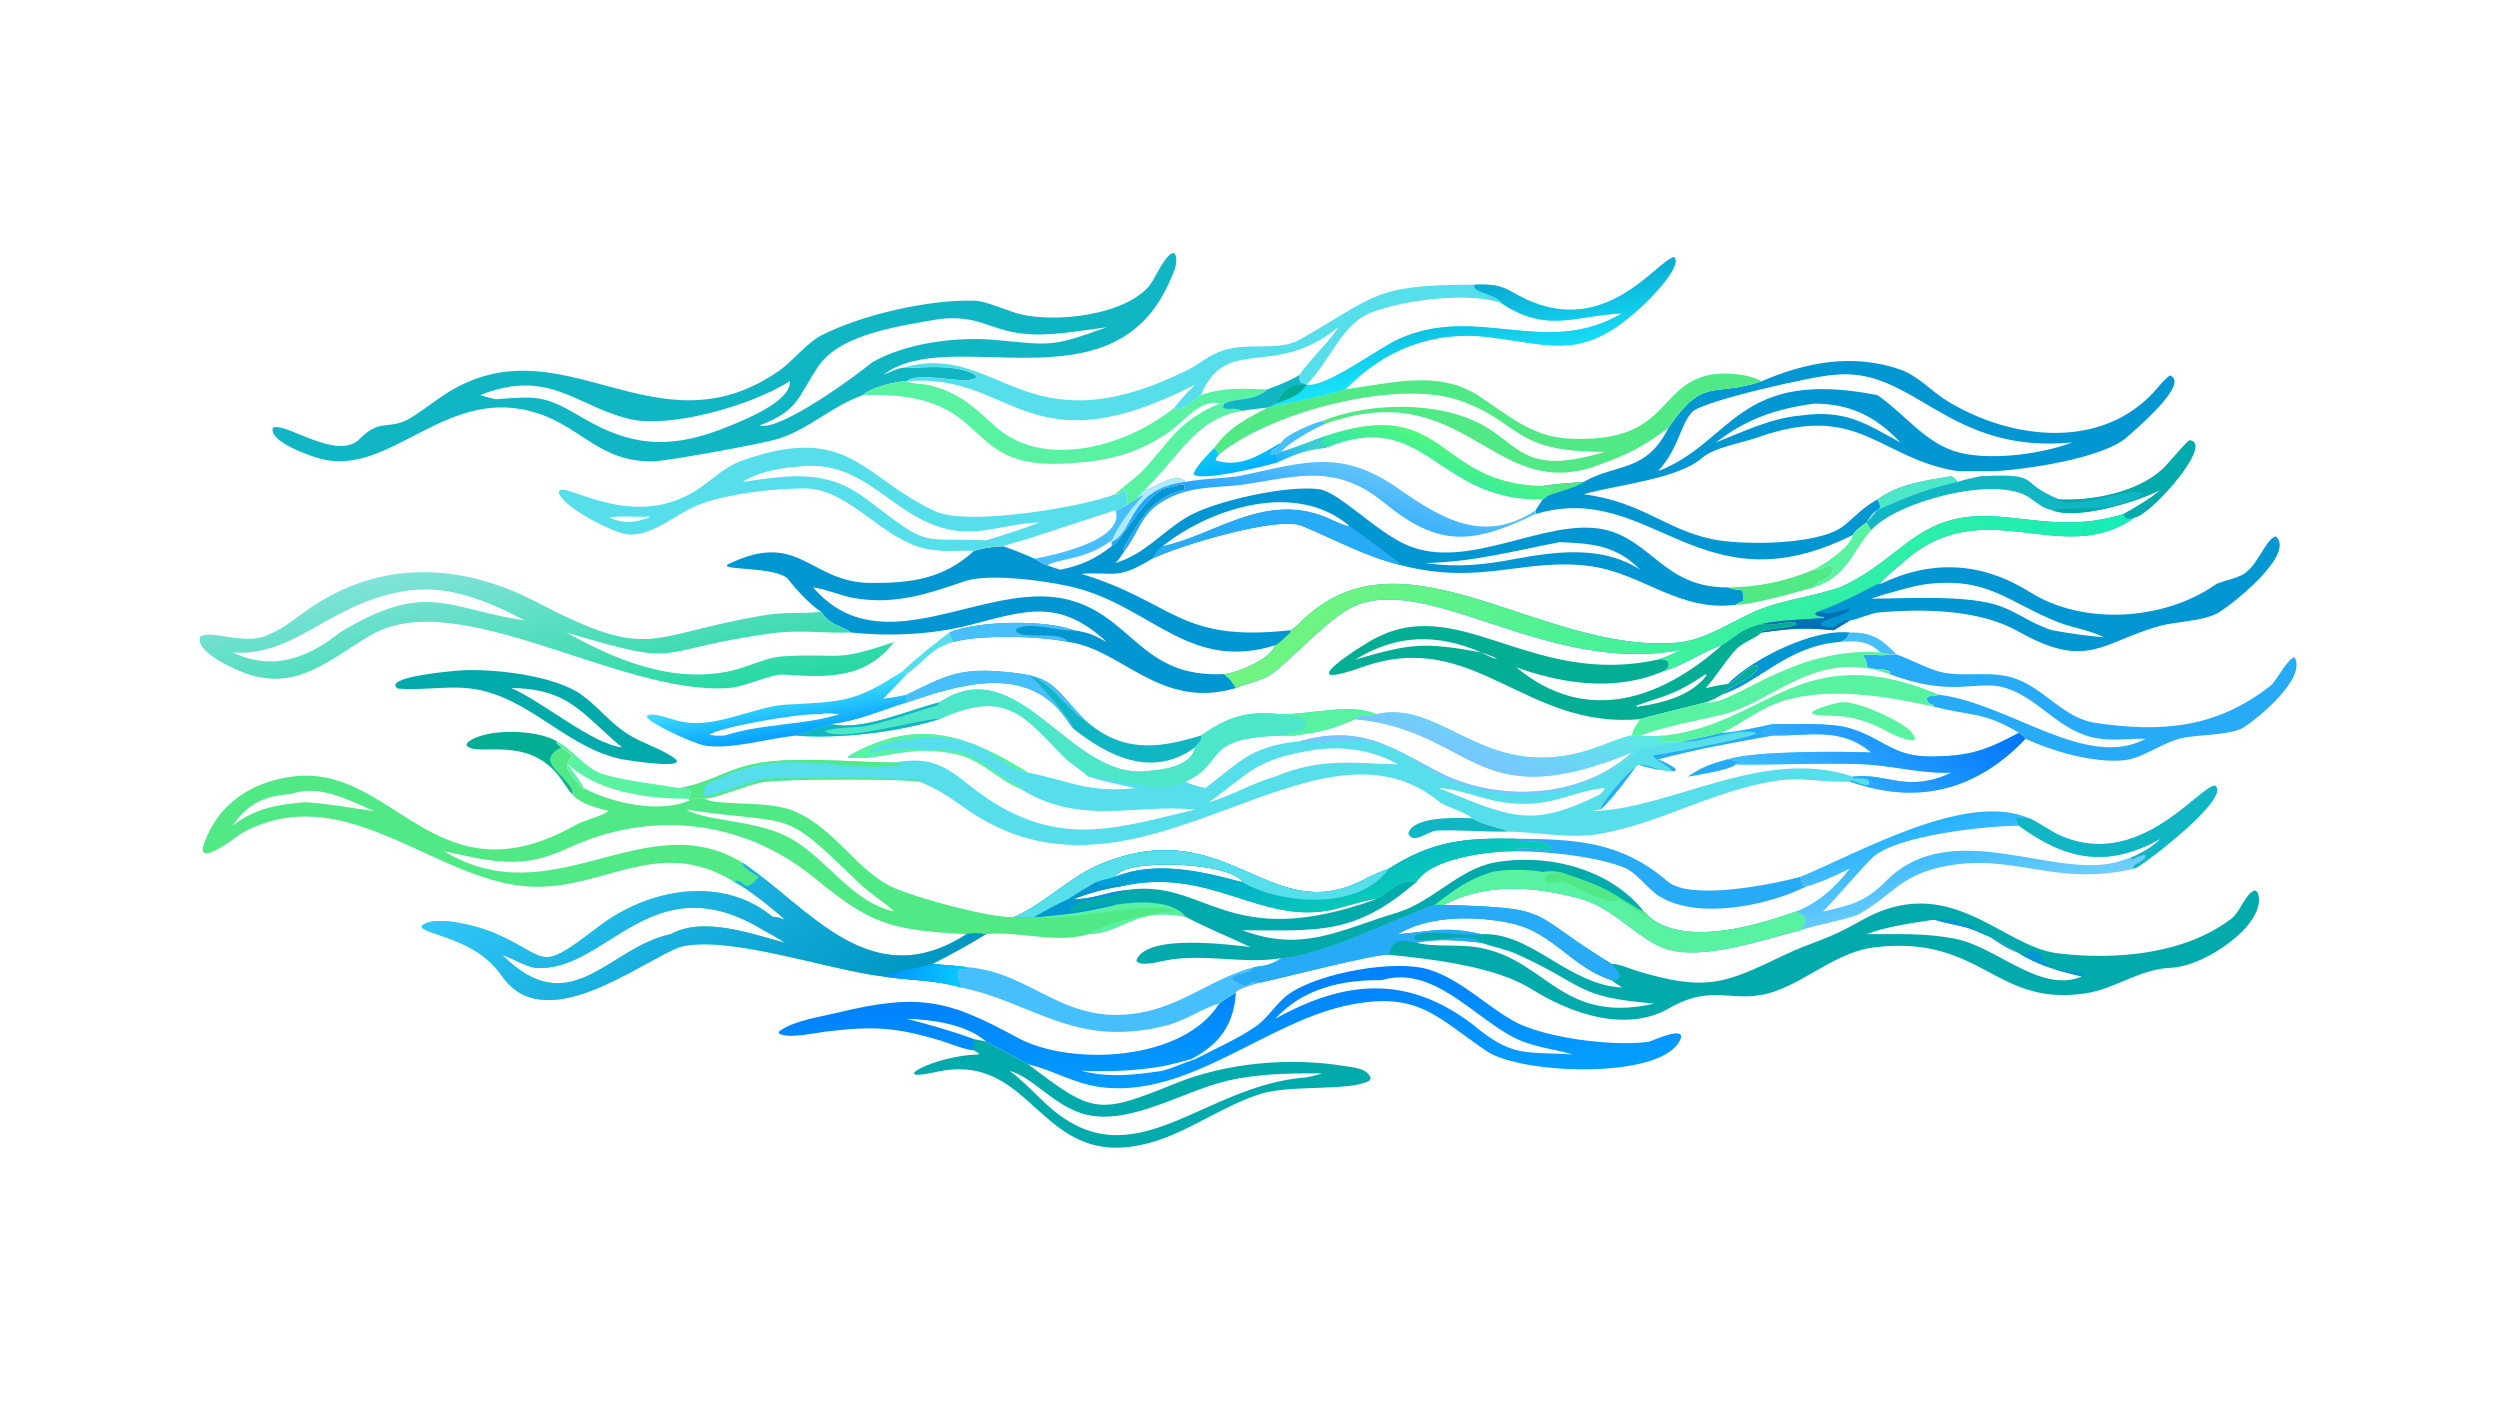 <?xml version="1.0" encoding="UTF-8"?> <svg xmlns="http://www.w3.org/2000/svg" xmlns:xlink="http://www.w3.org/1999/xlink" width="3839" height="2160" viewBox="0 0 3839 2160"><path fill="#56DEEA" transform="matrix(4.219 0 0 4.219 6.10352e-05 0)" d="M341.869 255.677C370.635 236.214 389.028 283.253 416.858 280.707C422.405 280.199 433.385 279.418 434.956 272.027C435.735 270.622 437.899 269.447 437.067 267.719C447.186 260.852 453.64 258.622 466.306 259.963C477.607 260.066 491.79 255.809 500.832 259.963C526 254.063 541.373 287.169 582.492 271.544C584.512 270.777 592.446 267.686 593.943 267.719C594.897 267.731 596.022 267.781 596.958 267.719C600.395 268.14 602.259 267.952 605.703 267.719C598.839 270.754 609.798 269.747 611.998 269.79C616.858 269.178 621.907 267.848 626.691 266.711C629.746 266.923 641.903 264.339 645.123 263.542C653.125 263.669 665.938 262.929 673.108 265.025C685.474 268.64 688.735 275.541 703.336 275.343C717.147 275.156 722.813 273.108 734.851 266.711C735.972 267.52 736.416 267.772 737.225 268.919C719.321 287.739 697.829 293.165 673.243 284.445L672.775 284.47C662.944 284.94 656.211 282.564 645.408 284.356C623.187 288.043 604.367 299.523 582.508 303.483C571.165 305.432 559.987 302.853 548.862 302.669C546.094 301.144 540.818 300.721 535.679 297.842C535.05 296.267 525.697 293.342 523.906 291.871C480.123 255.91 419.872 330.959 360.562 299.802C350.033 294.498 347.02 289.611 334.63 284.445C326.692 283.371 285.427 283.482 277.98 284.607C271.95 285.518 261.143 290.519 256.1 290.707C254.577 290.369 251.476 290.633 249.79 290.707L249.79 290.707L250.981 290.053C252.521 286.962 249.935 286.963 247.428 286.845C258.396 284.775 262.941 280.865 273.126 278.36C286.835 274.988 309.969 277.441 325.477 277.556C342.927 274.336 347.223 282.488 359.403 290.647C386.488 308.793 407.516 301.079 434.956 294.685C413.318 292.364 393.121 300.935 371.01 286.845C365.221 285.038 357.447 276.898 349.373 274.817C331.593 270.235 321.073 277.129 308.689 275.731L308.586 275.313C333.75 260.948 351.682 267.264 374.22 281.23C389.23 284.119 395.693 288.731 413.328 286.845C408.861 285.908 400.492 284.142 396.241 282.651C393.783 280.494 389.376 277.631 387.43 275.665C372.358 260.441 366.508 250.658 341.869 261.747C326.24 266.57 305.752 268.942 289.531 267.719C293.798 266.297 298.069 264.803 302.472 263.542C313.75 266.193 330.516 258.474 341.869 255.677ZM603.502 276.36C618.695 283.1 603.127 280.553 595.968 278.222C592.884 282.656 586.519 291.13 582.552 294.685C581.891 294.591 580.369 295.053 579.622 295.233C608.246 294.54 641.846 271.664 674.358 282.651C687.244 281.217 693.929 288.823 710.257 281.23C698.299 281.616 688.692 278.525 677.358 278.128C661.553 277.575 646.846 278.504 631.725 278.222C629.527 280.311 617.919 281.969 614.403 282.651C619.513 279.128 622.974 278.026 628.804 276.36C639.229 273.232 669.402 273.481 681.026 273.862C669.889 264.433 658.532 267.922 645.123 267.719C629.51 270.571 619.327 272.192 603.502 276.36ZM523.685 286.845C550.283 297.642 557.429 301.591 582.552 289.035L584.014 287.26L583.794 286.791C570.143 288.485 564.238 294.522 546.845 291.978C539.177 290.856 531.367 287.116 523.685 286.845ZM478.841 272.875C456.838 276.303 455.692 280.768 440.067 291.979C448.418 289.594 455.857 284.984 464.14 282.651C481.034 275.718 491.565 277.768 508.816 278.222C500.146 273.109 488.789 271.429 478.841 272.875ZM431.523 284.445C432.749 285.447 437.091 286.46 438.732 286.845C451.609 277.031 455.348 271.623 472.984 269.79C495.218 263.627 506.174 271.842 523.362 280.879C544.913 292.211 575.618 290.804 593.943 273.862C536.263 297.699 536.93 266.079 493.355 261.747C483.009 265.862 482.072 266.098 471.014 267.719C435.709 267.586 447.487 277.311 431.523 284.445Z"></path><path fill="#28ABF7" transform="matrix(4.219 0 0 4.219 6.10352e-05 0)" d="M614.403 282.651C619.513 279.128 622.974 278.026 628.804 276.36C630.171 276.68 631.451 276.953 632.83 277.218L632.803 277.737L631.366 277.967L631.381 278.149L631.725 278.222C629.527 280.311 617.919 281.969 614.403 282.651Z"></path><path fill="#4DE6C8" transform="matrix(4.219 0 0 4.219 6.10352e-05 0)" d="M341.869 255.677C370.635 236.214 389.028 283.253 416.858 280.707C422.405 280.199 433.385 279.418 434.956 272.027C435.735 270.622 437.899 269.447 437.067 267.719C447.186 260.852 453.64 258.622 466.306 259.963C477.607 260.066 491.79 255.809 500.832 259.963C498.363 261.858 496.332 259.355 493.355 261.747C483.009 265.862 482.072 266.098 471.014 267.719C435.709 267.586 447.487 277.311 431.523 284.445C420.185 289.901 401.673 281.364 396.241 282.651C393.783 280.494 389.376 277.631 387.43 275.665C372.358 260.441 366.508 250.658 341.869 261.747C326.24 266.57 305.752 268.942 289.531 267.719C293.798 266.297 298.069 264.803 302.472 263.542C313.75 266.193 330.516 258.474 341.869 255.677Z"></path><path fill="#58F2A2" transform="matrix(4.219 0 0 4.219 6.10352e-05 0)" d="M466.306 259.963C477.607 260.066 491.79 255.809 500.832 259.963C498.363 261.858 496.332 259.355 493.355 261.747C483.009 265.862 482.072 266.098 471.014 267.719L468.424 267.059C469.602 266.182 472.834 266.99 474.646 265.36C476.771 259.185 469.621 261.5 466.306 259.963Z"></path><path fill="#11B6C4" transform="matrix(4.219 0 0 4.219 6.10352e-05 0)" d="M302.472 263.542C313.75 266.193 330.516 258.474 341.869 255.677L341.336 256.689C332.859 259.056 324.802 262.148 316.258 264.074C312.446 264.933 303.173 264.647 300.294 266.113C305.722 270.614 338.107 260.815 341.869 261.747C326.24 266.57 305.752 268.942 289.531 267.719C293.798 266.297 298.069 264.803 302.472 263.542Z"></path><defs><linearGradient id="gradient_0" gradientUnits="userSpaceOnUse" x1="705.17" y1="244.6" x2="662.1" y2="300.226"><stop offset="0" stop-color="#0075FA"></stop><stop offset="1" stop-color="#41BDFF"></stop></linearGradient></defs><path fill="url(#gradient_0)" transform="matrix(4.219 0 0 4.219 6.10352e-05 0)" d="M645.123 263.542C653.125 263.669 665.938 262.929 673.108 265.025C685.474 268.64 688.735 275.541 703.336 275.343C717.147 275.156 722.813 273.108 734.851 266.711C735.972 267.52 736.416 267.772 737.225 268.919C719.321 287.739 697.829 293.165 673.243 284.445C674.014 283.081 677.794 286.35 680.13 285.675L680.442 284.757L680 283.87C678.613 283.14 676.278 283.289 674.607 283.261L674.358 282.651C687.244 281.217 693.929 288.823 710.257 281.23C698.299 281.616 688.692 278.525 677.358 278.128C661.553 277.575 646.846 278.504 631.725 278.222L631.381 278.149L631.366 277.967L632.803 277.737L632.83 277.218C631.451 276.953 630.171 276.68 628.804 276.36C639.229 273.232 669.402 273.481 681.026 273.862C669.889 264.433 658.532 267.922 645.123 267.719C643.947 267.299 642.846 267.25 641.452 266.797L641.404 266.289C642.55 265.114 642.807 264.984 644.347 264.548L644.73 264.443L645.123 263.542Z"></path><defs><linearGradient id="gradient_1" gradientUnits="userSpaceOnUse" x1="555.174" y1="251.055" x2="544.163" y2="279.925"><stop offset="0" stop-color="#5BE9E5"></stop><stop offset="1" stop-color="#78C6FF"></stop></linearGradient></defs><path fill="url(#gradient_1)" transform="matrix(4.219 0 0 4.219 6.10352e-05 0)" d="M500.832 259.963C526 254.063 541.373 287.169 582.492 271.544C584.512 270.777 592.446 267.686 593.943 267.719C594.897 267.731 596.022 267.781 596.958 267.719C600.395 268.14 602.259 267.952 605.703 267.719C598.839 270.754 609.798 269.747 611.998 269.79L611.998 269.79C609.665 271.131 597.726 272.02 596.22 273.448C577.611 291.078 546.934 293.385 524.385 282.322C517.093 278.778 510.92 273.604 503.183 270.996C493.53 267.742 482.142 270.921 472.984 269.79C495.218 263.627 506.174 271.842 523.362 280.879C544.913 292.211 575.618 290.804 593.943 273.862C536.263 297.699 536.93 266.079 493.355 261.747C496.332 259.355 498.363 261.858 500.832 259.963Z"></path><path fill="#50E985" transform="matrix(4.219 0 0 4.219 6.10352e-05 0)" d="M247.428 286.845C258.396 284.775 262.941 280.865 273.126 278.36C286.835 274.988 309.969 277.441 325.477 277.556C326.894 277.623 328.226 277.705 329.648 277.665C312.398 282.774 286.923 271.069 262.341 283.09C259.337 284.559 255.009 285.074 256.333 289.393C259.396 290.399 274.26 283.838 278.505 283.439C283.525 282.968 333.644 283.006 334.74 284.002L334.63 284.445C326.692 283.371 285.427 283.482 277.98 284.607C271.95 285.518 261.143 290.519 256.1 290.707C254.577 290.369 251.476 290.633 249.79 290.707L249.79 290.707L250.981 290.053C252.521 286.962 249.935 286.963 247.428 286.845Z"></path><path fill="#58F2A2" transform="matrix(4.219 0 0 4.219 6.10352e-05 0)" d="M371.01 286.845C365.221 285.038 357.447 276.898 349.373 274.817C331.593 270.235 321.073 277.129 308.689 275.731L308.586 275.313C333.75 260.948 351.682 267.264 374.22 281.23C369.78 281.549 360.23 273.571 356.127 271.465C347.42 266.904 323.275 267.72 316.099 273.939L316.81 274.302C320.572 271.598 344.19 272.495 348.361 273.502C358.086 275.718 364.866 284.254 371.24 285.869L371.42 286.398L371.01 286.845Z"></path><path fill="#28ABF7" transform="matrix(4.219 0 0 4.219 6.10352e-05 0)" d="M626.691 266.711C629.746 266.923 641.903 264.339 645.123 263.542L644.73 264.443L644.347 264.548C642.807 264.984 642.55 265.114 641.404 266.289L641.452 266.797C642.846 267.25 643.947 267.299 645.123 267.719C629.51 270.571 619.327 272.192 603.502 276.36C618.695 283.1 603.127 280.553 595.968 278.222C592.884 282.656 586.519 291.13 582.552 294.685C582.75 292.238 594.223 278.695 596.707 278.356C599.733 277.943 605.547 281.418 608.568 280.569C607.649 278.989 603.585 277.196 601.568 275.197L602.243 274.816C603.266 275.008 637.292 268.612 639.152 266.999L638.869 266.544C630.687 265.037 619.561 270.476 612.39 269.828L611.998 269.79L611.998 269.79C616.858 269.178 621.907 267.848 626.691 266.711Z"></path><path fill="#50E985" transform="matrix(4.219 0 0 4.219 6.10352e-05 0)" d="M204.411 272.027C205.811 273.08 207.219 274.08 208.477 275.299L208.09 275.634C203.612 279.551 209.748 283.706 212.253 287.394L212.471 286.845C222.677 292.285 240.436 296.285 251.168 291.199L249.79 290.707C251.476 290.633 254.577 290.369 256.1 290.707C262.882 293.718 280.07 290.872 290.169 295.695C304.309 302.448 311.078 315.515 323.501 322.259C330.793 326.219 362.248 334.716 369.316 333.693C371.974 334.308 373.864 334.066 376.565 333.693L378.33 333.693C389.787 332.664 394.907 331.956 406.014 329.351C413.332 328.133 426.439 327.286 431.523 333.693C412.784 330.028 409.605 339.321 396.241 340.006C383.931 343.614 371.313 338.756 358.854 340.006C352.506 343.972 346.01 347.46 339.344 350.866C343.494 351.248 347.68 351.419 351.807 352.001L351.387 352.683L349.157 352.765C348.022 354.336 348.893 357.398 349.901 358.87L349.765 359.415C340.13 356.54 331.243 356.958 321.481 355.411C301.49 353.071 264.943 340.096 247.428 344.667C232.404 350.505 198.227 377.884 182.569 355.083C172.927 341.045 154.183 340.408 153.383 337.152C157.925 332.397 175.659 337.551 180.466 339.818C200.773 348.783 195.345 354.425 218.111 337.09C236.03 323.447 262.744 318.427 281.221 333.693C282.798 333.658 284.129 334.22 285.628 334.721C281.837 331.145 271.905 323.201 267.394 321.1C238.012 302.727 217.913 326.502 188.309 322.247C155.291 317.502 123.969 283.947 88.401 302.993C87.212 303.629 70.967 316.65 74.245 307.152C79.238 292.687 91.44 284.662 106.213 282.661C143.422 277.623 158.171 329.21 209.403 300.329C212.613 298.519 217.602 297.574 221.429 295.341L221.612 295.233C217.258 294.017 211.267 292.644 208.192 289.035L208.53 288.141C205.499 281.063 194.454 277.142 204.411 272.027ZM351.807 340.006C322.752 338.548 316.499 335.857 296.058 319.24C270.309 298.31 236.698 294.719 206.847 308.661C189.729 316.656 179.397 313.638 161.574 309.817C201.54 333.907 234.687 292.289 270.255 314.004C294.592 330.211 316.788 362.609 351.807 340.006ZM244.174 340.006C255.957 333.421 273.567 339.915 285.628 343.129C283.175 341.386 280.541 340.031 277.901 338.589C237.077 313.53 220.748 354.248 194.794 352.265C192.352 352.078 185.564 348.531 182.761 347.493C207.764 372.731 221.593 344.574 244.174 340.006ZM325.477 331.781C321.537 328.035 316.75 325.339 312.863 321.583C283.727 293.426 290.887 300.73 249.79 294.685C257.437 298.974 273.719 298.369 285.888 304.198C300.253 311.079 309.196 328.16 325.477 331.781ZM84.594 300.551C92.882 294.175 100.817 292.866 111.046 291.979C119.623 292.473 127.834 294.143 136.311 295.233C127.029 291.287 116.138 285.234 105.85 289.035C96.224 289.537 89.895 292.754 84.594 300.551Z"></path><defs><linearGradient id="gradient_2" gradientUnits="userSpaceOnUse" x1="284.177" y1="385.605" x2="226.458" y2="291.601"><stop offset="0" stop-color="#0096C2"></stop><stop offset="1" stop-color="#30C7F9"></stop></linearGradient></defs><path fill="url(#gradient_2)" transform="matrix(4.219 0 0 4.219 6.10352e-05 0)" d="M270.255 314.004C294.592 330.211 316.788 362.609 351.807 340.006C354.217 339.418 356.427 339.566 358.854 340.006C352.506 343.972 346.01 347.46 339.344 350.866C343.494 351.248 347.68 351.419 351.807 352.001L351.387 352.683L349.157 352.765C348.022 354.336 348.893 357.398 349.901 358.87L349.765 359.415C340.13 356.54 331.243 356.958 321.481 355.411C301.49 353.071 264.943 340.096 247.428 344.667C232.404 350.505 198.227 377.884 182.569 355.083C172.927 341.045 154.183 340.408 153.383 337.152C157.925 332.397 175.659 337.551 180.466 339.818C200.773 348.783 195.345 354.425 218.111 337.09C236.03 323.447 262.744 318.427 281.221 333.693C282.798 333.658 284.129 334.22 285.628 334.721C281.837 331.145 271.905 323.201 267.394 321.1L267.971 320.524C271.658 320.792 270.675 325.49 276.215 319.11C274.339 317.98 270.558 316.171 270.255 314.004ZM244.174 340.006C255.957 333.421 273.567 339.915 285.628 343.129C283.175 341.386 280.541 340.031 277.901 338.589C237.077 313.53 220.748 354.248 194.794 352.265C192.352 352.078 185.564 348.531 182.761 347.493C207.764 372.731 221.593 344.574 244.174 340.006Z"></path><defs><linearGradient id="gradient_3" gradientUnits="userSpaceOnUse" x1="327.016" y1="350.111" x2="346.341" y2="357.588"><stop offset="0" stop-color="#09F"></stop><stop offset="1" stop-color="#08C4FF"></stop></linearGradient></defs><path fill="url(#gradient_3)" transform="matrix(4.219 0 0 4.219 6.10352e-05 0)" d="M321.481 355.411C322.613 354.45 336.659 351.666 339.344 350.866C343.494 351.248 347.68 351.419 351.807 352.001L351.387 352.683L349.157 352.765C348.022 354.336 348.893 357.398 349.901 358.87L349.765 359.415C340.13 356.54 331.243 356.958 321.481 355.411Z"></path><path fill="#58F2A2" transform="matrix(4.219 0 0 4.219 6.10352e-05 0)" d="M406.014 329.351C413.332 328.133 426.439 327.286 431.523 333.693C412.784 330.028 409.605 339.321 396.241 340.006C400.475 336.263 420.03 331.885 427.72 331.576C419.72 327.061 388.061 336.043 378.33 333.693C389.787 332.664 394.907 331.956 406.014 329.351Z"></path><path fill="#0297D2" transform="matrix(4.219 0 0 4.219 6.10352e-05 0)" d="M404.591 198.828C407.622 198.291 418.234 176.959 426.193 177.329C427.49 177.389 432.173 174.392 431.018 178.308C418.843 181.116 414.531 189.763 408.884 199.758L409.311 200.494C408.123 202.312 407.466 203.343 406.014 204.937C416.807 201.487 422.24 194.27 431.544 188.483C441.631 182.277 469.008 176.404 480.258 178.087C487.394 179.155 501.311 193.859 512.009 198.348C534.199 208.18 562.747 188.187 583.859 192.725C600.97 196.404 605.8 213.922 628.804 213.8C630.793 214.392 631.414 214.6 633.477 214.701L634.305 215.309C634.55 221.586 635.923 217.08 631.725 220.128C611.391 222.752 597.988 208.97 579.66 206.195C555.776 202.579 539.298 213.337 510.196 205.779C496.592 202.484 486.503 196.578 473.764 191.353C464.816 187.683 428.135 198.94 419.353 203.358C406.42 211.181 406.378 208.053 393.579 208.858C427.77 219.303 428.984 233.888 469.673 229.383C471.099 228.734 473.435 226.351 474.671 225.19C511.453 190.622 561.418 238.08 610.428 233.9C622.501 232.871 632.873 223.999 644.193 220.502C653.017 217.776 660.657 216.785 669.662 213.8C686.477 206.413 694.007 194.433 708.397 189.824C728.575 183.361 746.271 195.378 772.9 187.094C773.866 189.491 774.761 188.784 776.992 188.334C750.011 207.409 721.842 177.827 692.106 205.158C690.522 206.614 684.645 211.056 684.326 212.586L683.326 212.586C676.477 216.191 668.836 220.083 661.556 222.649L660.666 223.486C661.549 224.361 662.652 224.279 664.103 224.544L663.802 225.029C657.488 225.353 647.272 225.756 641.25 227.132C633.863 228.749 631.801 231.838 626.691 234.886C623.013 235.488 611.262 242.943 605.703 244.194L607.052 242.949C607.93 240.124 605.851 240.098 603.502 240.051C607.006 238.981 608.712 238.101 611.998 236.463C564.465 245.858 521.904 209.581 493.941 220.166C484.533 223.727 471.303 239.017 462.95 245.249C459.53 247.8 451.963 249.148 449.827 250.432C422.321 258.629 408.288 236.191 388.823 233.66C378.502 231.47 356.778 230.911 346.949 233.66L345.552 230.209C355.237 226.034 380.027 225.35 390.734 229.383C396.441 230.275 397.669 230.92 402.801 233.66C385.599 217.768 373.516 222.135 353.402 227.385C339.679 230.968 323.912 231.728 309.802 230.209C305.313 227.169 302.77 228.078 298.838 222.649C295.082 220.309 289.686 214.503 286.959 210.942C283.108 205.913 259.978 207.806 265.373 205.203C291.021 192.827 294.742 212.024 316.855 212.177C331.541 212.278 343.478 210.709 354.501 200.494C358.684 199.27 360.964 199.081 365.197 198.828C369.4 200.3 372.493 201.547 376.565 203.358C378.012 204.227 379.665 205.336 381.26 205.779C382.518 206.344 384.541 206.928 385.908 207.365C393.653 205.768 398.393 203.562 404.591 198.828ZM445.439 245.358C450.526 244.935 462.447 239.797 464.14 234.886C433.544 244.32 419.904 222.063 393.024 214.361C383.466 211.622 360.298 208.428 351.283 211.505C337.441 216.229 325.463 220.299 310.547 217.619C306.079 216.817 300.364 214.338 295.991 213.8C320.999 242.999 358.451 210.962 388.323 218.149C412.16 223.884 415.06 246.81 445.439 245.358ZM423.13 198.828C441.873 194.957 459.721 179.329 482.184 188.099C484.659 189.065 488.864 191.461 491.282 191.553C472.014 174.86 440.796 184.723 423.13 198.828ZM518.946 204.937C530.527 206.659 540.49 205.547 551.89 203.358C566.96 200.604 583.52 198.576 596.958 207.365C588.22 198.406 579.341 197.794 567.65 197.338C550.424 200.633 536.706 204.47 518.946 204.937Z"></path><defs><linearGradient id="gradient_4" gradientUnits="userSpaceOnUse" x1="519.27" y1="148.765" x2="700.627" y2="287.255"><stop offset="0" stop-color="#73F480"></stop><stop offset="1" stop-color="#15EDB6"></stop></linearGradient></defs><path fill="url(#gradient_4)" transform="matrix(4.219 0 0 4.219 6.10352e-05 0)" d="M669.662 213.8C686.477 206.413 694.007 194.433 708.397 189.824C728.575 183.361 746.271 195.378 772.9 187.094C773.866 189.491 774.761 188.784 776.992 188.334C750.011 207.409 721.842 177.827 692.106 205.158C690.522 206.614 684.645 211.056 684.326 212.586L683.326 212.586C676.477 216.191 668.836 220.083 661.556 222.649L660.666 223.486C661.549 224.361 662.652 224.279 664.103 224.544L663.802 225.029C657.488 225.353 647.272 225.756 641.25 227.132C633.863 228.749 631.801 231.838 626.691 234.886C623.013 235.488 611.262 242.943 605.703 244.194L607.052 242.949C607.93 240.124 605.851 240.098 603.502 240.051C607.006 238.981 608.712 238.101 611.998 236.463C564.465 245.858 521.904 209.581 493.941 220.166C484.533 223.727 471.303 239.017 462.95 245.249C459.53 247.8 451.963 249.148 449.827 250.432C447.815 247.568 448.326 247.784 445.439 245.358C450.526 244.935 462.447 239.797 464.14 234.886C465.676 234.033 468.526 231.363 469.715 230.101L469.673 229.383C471.099 228.734 473.435 226.351 474.671 225.19C511.453 190.622 561.418 238.08 610.428 233.9C622.501 232.871 632.873 223.999 644.193 220.502C653.017 217.776 660.657 216.785 669.662 213.8Z"></path><path fill="#28ABF7" transform="matrix(4.219 0 0 4.219 6.10352e-05 0)" d="M423.13 198.828C441.873 194.957 459.721 179.329 482.184 188.099C484.659 189.065 488.864 191.461 491.282 191.553C493.828 193.37 508.806 204.154 510.196 205.779C496.592 202.484 486.503 196.578 473.764 191.353C464.816 187.683 428.135 198.94 419.353 203.358C420.114 201.841 421.572 199.546 423.13 198.828Z"></path><path fill="#48BFFD" transform="matrix(4.219 0 0 4.219 6.10352e-05 0)" d="M345.552 230.209C355.237 226.034 380.027 225.35 390.734 229.383C386.878 230.066 373.81 225.776 369.703 229.173C370.513 233.443 385.655 228.991 388.823 233.66C378.502 231.47 356.778 230.911 346.949 233.66L345.552 230.209Z"></path><path fill="#11B6C4" transform="matrix(4.219 0 0 4.219 6.10352e-05 0)" d="M314.093 143.809C302.547 147.892 295.146 155.762 283.698 159.586C278.202 161.422 242.708 167.823 237.901 167.92C218.607 168.309 212.087 155.889 195.924 150.506C163.16 139.596 143.028 172.781 117.776 167.257C113.605 166.344 97.525 160.762 99.33 155.641C104.128 153.556 122.813 168.107 131.028 159.676C137.912 152.611 141.086 156.147 147.688 153.051L147.982 152.91C151.193 151.409 158.391 145.795 162.188 143.363C204.784 116.077 238.61 166.66 283.958 134.664C288.214 131.661 294.028 124.601 298.799 122.143C313.498 114.572 338.366 108.847 354.985 109.459C359.26 109.616 367.439 113.528 371.974 114.516C385.049 117.363 409.358 114.738 418.42 103.91C420.267 101.703 424.592 91.285 427.484 92.158C429.406 95.346 426.709 100.215 425.376 103.174C404.477 149.567 345.588 117.8 321.481 136.445C323.651 135.514 326.39 134.179 328.662 133.825C330.007 134.505 347.382 131.64 355.052 136.505L355.379 137.32C352.763 140.58 334.289 134.813 330.052 138.761L330.052 138.761C326.218 138.676 316.849 141.06 314.093 143.809ZM317.318 131.962C329.587 124.834 347.913 122.486 361.937 123.713C382.716 125.53 381.993 126.604 402.801 119.124C392.785 120.367 381.588 122.655 371.536 121.351C359.806 119.83 355.864 114.544 341.869 116.127C328.957 118.418 306.113 121.275 298.009 133.112C290.259 144.435 291.096 149.249 276.465 154.854C283.887 157.117 312.137 136.352 317.318 131.962ZM180.466 145.323C196.512 144.08 198.334 144.003 212.598 152.375C231.34 163.375 245.99 163.182 266.073 154.825C270.961 152.791 287.998 146.009 287.522 138.824L287.434 138.761C273.357 147.692 243.957 155.947 229.309 152.555C209.954 148.073 200.002 133.799 174.751 143.809C176.64 144.327 178.547 144.938 180.466 145.323Z"></path><path fill="#03AAAC" transform="matrix(4.219 0 0 4.219 6.10352e-05 0)" d="M586.646 350.866C589.022 350.697 593.343 352.633 595.762 353.368C621.143 361.074 628.001 357.894 649.159 347.732C659.879 342.583 664.556 342.439 677.155 335.207C709.501 316.638 728.459 344.445 748.809 346.954C769.529 349.508 795.044 347.514 812.273 334.278C815.413 331.865 817.254 325.152 820.691 324.086L821.579 324.557C826.322 335.222 803.295 351.705 790.183 352.242C778.658 352.714 769.951 359.956 758.855 361.589C725.898 366.437 721.324 340.124 682.219 344.803C669.04 346.38 658.465 356.374 646.298 360.718C630.983 366.186 624.372 357.324 607.502 366.988C591.72 376.029 571.648 368.881 557.631 360.122C544.082 351.656 521.801 349.189 505.521 347.493C500.515 347.128 467.584 355.764 458.632 357.645C452.788 356.156 456.291 361.788 448.291 356.364L448.031 356.191C450.025 353.709 454.563 354.832 456.495 352.001C460.235 351.615 463.224 351.037 466.306 348.778C480.778 348.086 507.986 334.317 522.149 329.351L525.417 329.351C566.736 330.546 555.036 331.67 586.646 350.866ZM539.126 340.006C557.421 339.11 570.876 358.57 590.432 359.415C589.558 358.846 587.224 357.425 586.646 356.764C572.542 352.434 565.226 339.432 550.321 336.107C537.695 333.291 520.243 333.041 508.816 340.006C520.783 339.094 525.891 336.938 539.126 340.006ZM602.151 365.284C573.046 362.852 577.43 358.755 552.453 347.434C548.169 345.493 543.538 344.68 539.126 343.129C531.505 342.245 523.048 341.517 515.456 343.129C521.189 344.491 527.303 343.984 533.151 344.31C562.333 345.936 565.992 373.48 602.151 365.284ZM679.391 340.006C690.901 340.088 699.68 339.478 711.196 341.582C726.693 344.414 742.514 361.813 757.809 355.411C734.463 350.175 736.024 345.574 718.416 338.487C714.399 336.87 708.563 336.2 704.083 334.721C696.383 335.872 686.549 337.238 679.391 340.006Z"></path><path fill="#28ABF7" transform="matrix(4.219 0 0 4.219 6.10352e-05 0)" d="M525.417 329.351C566.736 330.546 555.036 331.67 586.646 350.866C587.584 352.697 591.266 354.694 588.185 356.97L587.012 356.467L586.646 356.764C572.542 352.434 565.226 339.432 550.321 336.107C537.695 333.291 520.243 333.041 508.816 340.006C520.783 339.094 525.891 336.938 539.126 340.006C535.809 341.278 518.709 337.807 514.909 340.692L514.945 341.966C520.635 343.483 534.715 338.75 539.126 343.129C531.505 342.245 523.048 341.517 515.456 343.129C509.81 342.104 507.094 341.342 505.521 347.493C500.515 347.128 467.584 355.764 458.632 357.645C452.788 356.156 456.291 361.788 448.291 356.364L448.031 356.191C450.025 353.709 454.563 354.832 456.495 352.001C460.235 351.615 463.224 351.037 466.306 348.778C480.778 348.086 507.986 334.317 522.149 329.351L525.417 329.351Z"></path><path fill="#0297D2" transform="matrix(4.219 0 0 4.219 6.10352e-05 0)" d="M704.083 334.721C701.736 334.477 701.216 334.588 698.876 335.05L699.116 335.011C718.12 332.081 722.684 342.377 734.831 346.942C737.533 347.957 738.05 344.377 742.406 347.179C746.505 355.483 747.886 350.985 758.192 354.377L758.409 354.968L757.809 355.411C734.463 350.175 736.024 345.574 718.416 338.487C714.399 336.87 708.563 336.2 704.083 334.721Z"></path><path fill="#0297D2" transform="matrix(4.219 0 0 4.219 6.10352e-05 0)" d="M641.25 138.761C657.328 131.747 674.598 128.541 691.817 134.566C698.378 136.939 703.058 142.511 708.88 146.044C732.642 160.468 766.159 164.026 785.44 140.976C786.313 139.932 788.675 137.302 789.845 136.639C797.267 139.597 776.792 156.693 774.487 158.842C765.844 166.899 736.698 170.989 725.681 171.497L712.565 171.497C683.861 167.005 676.866 146.047 639.658 159.229C634.237 161.15 623.707 162.925 619.631 166.576C611.056 174.257 588.923 176.427 576.425 179.851C597.918 182.845 605.617 192.334 622.811 196.178C633.207 198.502 662.099 198.576 671.037 191.394C675.864 187.517 677.647 184.95 683.326 181.79C684.068 183.362 684.422 183.448 684.256 184.977L683.326 185.685L683.326 185.685C682.077 187.171 680.748 188.826 679.391 190.189L679.391 190.189C677.903 191.192 675.168 193.126 674.358 194.709C618.666 222.682 601.039 174.555 558.936 187.094L558.936 185.685C559.717 184.35 560.615 183.072 561.482 181.79L562.956 180.677L563.078 180.145C565.621 176.485 569.095 179.564 561.841 176.991L561.482 176.861C565.626 176.177 572.225 175.712 576.425 175.392C588.128 168.588 599.179 172.16 607.283 155.68C620.217 136.882 622.946 144.741 640.854 138.893L641.25 138.761ZM683.326 143.809C692.657 150.158 700.007 160.339 710.957 164.085C722.451 168.017 742.403 165.527 754.2 161.044C708.635 165.461 696.645 133.191 667.487 136.445C661.092 136.66 619.632 145.909 615.874 149.976C611.519 154.688 611.077 163.161 603.502 171.497C630.931 160.808 632.265 133.795 683.326 143.809ZM624.579 161.044C634.159 157.233 644.926 152.07 655.335 151.248C671.569 148.963 678.839 153.999 691.675 161.044C682.792 151.517 673.208 146.854 660.077 146.912C646.226 148.901 635.733 152.402 624.579 161.044Z"></path><path fill="#50E985" transform="matrix(4.219 0 0 4.219 6.10352e-05 0)" d="M561.482 176.861C565.626 176.177 572.225 175.712 576.425 175.392C574.36 177.311 566.539 179.092 562.956 180.677L563.078 180.145C565.621 176.485 569.095 179.564 561.841 176.991L561.482 176.861Z"></path><path fill="#AFEBFC" transform="matrix(4.219 0 0 4.219 6.10352e-05 0)" d="M683.326 185.685L683.326 185.685C682.077 187.171 680.748 188.826 679.391 190.189L679.391 190.189C680.539 188.266 681.339 186.717 683.326 185.685Z"></path><path fill="#03AAAC" transform="matrix(4.219 0 0 4.219 6.10352e-05 0)" d="M505.521 316.141C521.668 305.88 533.378 304.954 551.89 305.274L552.435 306.063C556.18 306.697 565.07 305.431 564.915 309.72C561.705 309.357 555.376 308.468 552.396 308.897L551.856 309.335L551.89 309.817C542.275 309.715 520.898 312.206 515.456 321.1C493.078 340.326 480.393 338.666 452.166 338.589C474.207 346.81 487.291 338.563 508.59 332.144C521.351 328.297 530.91 316.337 543.953 313.937C562.898 310.451 586.027 316.033 598.335 331.781C598.974 332.376 599.724 333.029 600.267 333.693C613.474 344.598 639.111 336.965 653.668 331.781C658.172 333.313 658.064 335.856 655.335 338.589C641.75 341.868 620.49 349.589 606.95 345.499C596.3 342.283 587.722 330.498 575.01 327.051C558.465 322.564 541.046 321.249 525.417 329.351L522.149 329.351C507.986 334.317 480.778 348.086 466.306 348.778C452.323 350.985 438.621 346.955 424.514 349.518C422.042 349.967 414.647 352.122 413.6 349.563C417.107 339.774 447.088 343.822 455.044 344.667C446.486 340.632 440.316 338.265 431.523 333.693C426.439 327.286 413.332 328.133 406.014 329.351C394.907 331.956 389.787 332.664 378.33 333.693L376.565 333.693C373.864 334.066 371.974 334.308 369.316 333.693C381.034 328.512 390.088 318.266 402.359 313.812C447.68 296.173 462.749 338.771 497.504 319.582C499.572 318.44 503.123 317.064 505.521 316.141ZM409.311 324.045C439.163 319.146 445.774 347.059 500.832 327.295C498.956 327.012 487.788 330.498 484.957 331.105C458.471 336.781 440.523 315.012 407.789 322.641C402.54 323.324 395.615 325.268 390.734 327.295C397.877 327.282 402.775 324.727 409.311 324.045ZM452.166 321.1C448.505 313.688 408.544 312.228 406.014 319.11C420.627 313.121 437.667 317.199 452.166 321.1Z"></path><defs><linearGradient id="gradient_5" gradientUnits="userSpaceOnUse" x1="488.613" y1="334.675" x2="475.772" y2="296.076"><stop offset="0" stop-color="#0ACDB5"></stop><stop offset="1" stop-color="#00A0D7"></stop></linearGradient></defs><path fill="url(#gradient_5)" transform="matrix(4.219 0 0 4.219 6.10352e-05 0)" d="M505.521 316.141C521.668 305.88 533.378 304.954 551.89 305.274L552.435 306.063C556.18 306.697 565.07 305.431 564.915 309.72C561.705 309.357 555.376 308.468 552.396 308.897L551.856 309.335L551.89 309.817C542.275 309.715 520.898 312.206 515.456 321.1C508.139 319.941 505.225 326.083 500.832 327.295C498.956 327.012 487.788 330.498 484.957 331.105C458.471 336.781 440.523 315.012 407.789 322.641L407.683 321.984C403.558 321.401 402.443 324.26 398.914 321.1C395.558 323.115 392.082 325.145 388.823 327.295C385.417 328.756 379.915 331.82 376.565 333.693C373.864 334.066 371.974 334.308 369.316 333.693C381.034 328.512 390.088 318.266 402.359 313.812C447.68 296.173 462.749 338.771 497.504 319.582C499.572 318.44 503.123 317.064 505.521 316.141ZM452.166 321.1C448.505 313.688 408.544 312.228 406.014 319.11C420.627 313.121 437.667 317.199 452.166 321.1Z"></path><path fill="#56DEEA" transform="matrix(4.219 0 0 4.219 6.10352e-05 0)" d="M369.316 333.693C381.034 328.512 390.088 318.266 402.359 313.812C447.68 296.173 462.749 338.771 497.504 319.582C499.572 318.44 503.123 317.064 505.521 316.141C494.775 331.522 466.291 329.251 452.166 321.1C448.505 313.688 408.544 312.228 406.014 319.11C403.696 319.88 400.895 320.269 398.914 321.1C395.558 323.115 392.082 325.145 388.823 327.295C385.417 328.756 379.915 331.82 376.565 333.693C373.864 334.066 371.974 334.308 369.316 333.693Z"></path><path fill="#58F2A2" transform="matrix(4.219 0 0 4.219 6.10352e-05 0)" d="M542.883 317.371C548.165 316.342 556.159 316.32 561.482 317.371C563.43 316.996 565.702 317.04 567.65 317.371C574.095 319.52 579.402 321.224 585.511 324.384C588.029 325.687 596.834 331.56 598.335 331.781C598.974 332.376 599.724 333.029 600.267 333.693C613.474 344.598 639.111 336.965 653.668 331.781C658.172 333.313 658.064 335.856 655.335 338.589C641.75 341.868 620.49 349.589 606.95 345.499C596.3 342.283 587.722 330.498 575.01 327.051C558.465 322.564 541.046 321.249 525.417 329.351L522.149 329.351C529.754 323.589 533.749 320.398 542.883 317.371Z"></path><path fill="#50E985" transform="matrix(4.219 0 0 4.219 6.10352e-05 0)" d="M567.65 317.371C574.095 319.52 579.402 321.224 585.511 324.384C588.029 325.687 596.834 331.56 598.335 331.781C598.974 332.376 599.724 333.029 600.267 333.693C594.743 332.078 593.035 328.737 588.734 327.326C586.366 330.1 573.422 322.66 569.636 321.022C567.3 320.012 563.303 323.508 562.165 319.54C563.122 317.945 565.961 317.637 567.65 317.371Z"></path><path fill="#0297D2" transform="matrix(4.219 0 0 4.219 6.10352e-05 0)" d="M398.914 321.1C402.443 324.26 403.558 321.401 407.683 321.984L407.789 322.641C402.54 323.324 395.615 325.268 390.734 327.295C397.877 327.282 402.775 324.727 409.311 324.045C406.482 327.567 390.873 326.241 389.42 331.298L389.869 331.905C393.928 331.567 403.554 328.662 406.014 329.351C394.907 331.956 389.787 332.664 378.33 333.693L376.565 333.693C379.915 331.82 385.417 328.756 388.823 327.295C392.082 325.145 395.558 323.115 398.914 321.1Z"></path><defs><linearGradient id="gradient_6" gradientUnits="userSpaceOnUse" x1="202.574" y1="261.815" x2="192.499" y2="201.19"><stop offset="0" stop-color="#28D8A3"></stop><stop offset="1" stop-color="#80E3D9"></stop></linearGradient></defs><path fill="url(#gradient_6)" transform="matrix(4.219 0 0 4.219 6.10352e-05 0)" d="M325.477 233.66C314.691 247.568 300.468 246.497 285.237 245.53C280.422 245.224 271.356 250.123 264.77 250.442C225.45 252.985 166.593 212.68 134.901 231.207C120.39 239.69 108.39 251.601 89.948 245.262C85.59 243.764 70.823 237.35 72.906 231.758C76.012 229.041 88.879 234.7 96.634 231.454C103.867 228.428 105.42 226.515 111.878 221.985C138.027 203.643 167.564 204.648 195.441 219.209C237.747 241.306 235.479 230.957 278.39 223.902C285.968 222.657 291.387 223.47 298.365 222.703L298.838 222.649C302.77 228.078 305.313 227.169 309.802 230.209C299.926 230.604 291.087 229.086 280.534 230.556C235.148 236.878 250.69 243.388 206.14 230.209C224.305 240.324 244.8 248.893 266.154 244.152C272.175 242.815 279.026 239.176 285.204 238.853C307.654 237.679 303.033 241.172 325.477 233.66ZM84.594 237.451C99.356 244.332 111.771 239.652 123.71 230.209C155.322 211.025 162.576 221.634 191.094 225.85C178.451 219.207 164.302 213.064 149.625 214.833C120.936 218.183 107.91 239.321 84.594 237.451Z"></path><defs><linearGradient id="gradient_7" gradientUnits="userSpaceOnUse" x1="445.688" y1="356.489" x2="448.353" y2="396.953"><stop offset="0" stop-color="#0181FB"></stop><stop offset="1" stop-color="#059EFF"></stop></linearGradient></defs><path fill="url(#gradient_7)" transform="matrix(4.219 0 0 4.219 6.10352e-05 0)" d="M434.956 385.517C442.175 381.794 450.19 378.285 456.884 373.721C461.686 370.448 464.314 365.246 468.989 361.885C479.799 354.117 508.04 348.931 520.419 353.006C532.024 356.826 540.352 365.6 550.699 371.518C561.452 377.668 587.029 381.059 600.133 379.159C601.038 379.028 615.452 372.215 611.032 379.425C602.737 392.954 553.43 390.921 541.147 382.613C522.807 370.209 516.418 360.952 491.891 365.619C461.034 371.492 432.493 400.168 400.119 395.615C390.768 394.3 383.087 389.452 374.22 387.375C369.135 384.534 363.924 381.946 358.854 379.065C351.709 372.765 339.133 371.08 330.052 370.812C338.343 372.962 346.455 375.247 354.501 378.205L354.501 382.295C351.513 382.252 345.292 379.61 342.163 378.684C325.696 373.807 317.633 373.416 300.561 375.472C296.919 375.911 286.435 378.27 283.418 376.093L283.618 375.36C288.68 371.541 298.394 370.145 304.633 368.631C334.825 361.305 345.19 363.993 370.351 377.686C389.748 388.242 430.762 386.223 443.723 365.284C445.601 363.774 447.799 362.538 449.827 361.233C449.118 373.066 443.706 380.227 433.525 385.517C430.078 386.404 426.62 387.395 423.13 388.091C413.036 389.859 403.796 390.061 393.579 389.743C403.691 392.372 412.939 391.234 423.13 389.743C427.085 388.634 431.01 386.798 434.956 385.517ZM464.14 370.812C490.12 356.346 512.434 355.161 535.679 372.596C550.636 385.134 554.871 382.672 572.442 383.787C565.394 381.755 557.982 381.117 551.361 377.803C536.345 370.288 521.602 351.127 502.853 356.764C488.245 356.572 474.229 359.834 464.14 370.812Z"></path><path fill="#56DEEA" transform="matrix(4.219 0 0 4.219 6.10352e-05 0)" d="M536.787 103.615C548.711 103.093 548.428 106.177 557.764 109.946C585.763 121.25 603.324 94.744 609.336 93.55C612.51 96.805 600.796 108.504 598.39 110.777C576.482 131.472 565.957 125.715 542.082 122.733C521.733 120.191 503.937 127.118 489.725 141.702C479.067 144.978 471.688 146.029 461.381 148.342L461.381 148.342C462.635 148.006 463.075 147.62 464.14 146.912C469.042 145.1 472.702 144.382 475.555 140.005L475.555 140.005L473.212 139.133C472.883 137.992 472.953 137.654 472.984 136.445C476.454 131.158 484.083 124.097 487.075 119.124C463.651 138.309 446.633 121.466 437.067 143.809C434.853 145.376 430.466 149.218 428.264 148.952L427.469 148.342C430.074 145.016 431.975 143.029 434.956 140.005C373.554 171.474 368.78 135.299 330.052 138.761C334.289 134.813 352.763 140.58 355.379 137.32L355.052 136.505C347.382 131.64 330.007 134.505 328.662 133.825C363.671 123.788 372.601 164.438 432.429 134.554C437.073 132.234 439.779 129.293 445.245 127.528C454.039 124.687 463.23 127.583 471.781 124.347C501.507 107.587 499.256 103.648 536.787 103.615ZM546.7 110.489C535.721 106.028 510.5 109.124 498.921 113.854C488.124 118.092 484.031 131.731 475.555 140.005C482.301 141.44 501.67 126.705 509.157 123.387C537.935 110.472 562.419 130.475 590.432 114.048C573.771 114.726 563.242 121.458 546.7 110.489Z"></path><defs><linearGradient id="gradient_8" gradientUnits="userSpaceOnUse" x1="534.57" y1="104.433" x2="539.551" y2="134.735"><stop offset="0" stop-color="#08A9D0"></stop><stop offset="1" stop-color="#18E4FC"></stop></linearGradient></defs><path fill="url(#gradient_8)" transform="matrix(4.219 0 0 4.219 6.10352e-05 0)" d="M536.787 103.615C548.711 103.093 548.428 106.177 557.764 109.946C585.763 121.25 603.324 94.744 609.336 93.55C612.51 96.805 600.796 108.504 598.39 110.777C576.482 131.472 565.957 125.715 542.082 122.733C521.733 120.191 503.937 127.118 489.725 141.702C479.067 144.978 471.688 146.029 461.381 148.342L461.381 148.342C462.635 148.006 463.075 147.62 464.14 146.912C469.042 145.1 472.702 144.382 475.555 140.005L475.555 140.005L475.555 140.005C482.301 141.44 501.67 126.705 509.157 123.387C537.935 110.472 562.419 130.475 590.432 114.048C573.771 114.726 563.242 121.458 546.7 110.489C545.033 107.002 535.094 106.488 536.787 103.615Z"></path><defs><linearGradient id="gradient_9" gradientUnits="userSpaceOnUse" x1="720.772" y1="328.194" x2="713.552" y2="297.502"><stop offset="0" stop-color="#6FCEFA"></stop><stop offset="1" stop-color="#29B3FF"></stop></linearGradient></defs><path fill="url(#gradient_9)" transform="matrix(4.219 0 0 4.219 6.10352e-05 0)" d="M738.613 297.842C742.501 299.648 745.692 302.1 749.174 303.81C778.243 317.332 800.4 286.125 806.181 285.966C812.439 289.881 781.539 313.988 776.992 316.141C747.31 323.156 732.42 309.719 706.187 315.673C691.381 319.033 688.853 325.751 676.609 332.737C673.015 334.5 661.114 336.58 655.335 338.589C658.064 335.856 658.172 333.313 653.668 331.781C661.426 328.943 668.348 322.689 673.243 316.141C669.44 318.089 661.296 321.848 657.462 322.641L656.059 322.118C655.83 321.106 655.587 320.116 655.335 319.11C676.425 310.571 715.53 287.787 738.613 297.842ZM775.491 312.206C779.272 310.614 783.585 308.26 786.393 305.274C766.65 316.357 751.486 312.698 734.851 300.551C723.496 300.564 691.094 303.871 681.846 311.868C679.031 314.302 667.922 327.423 663.494 331.781C673.36 329.561 678.926 328.284 686.451 320.696C710.787 296.158 749.083 321.331 772.355 313.208C773.215 312.92 774.656 312.385 775.491 312.206Z"></path><path fill="#11B6C4" transform="matrix(4.219 0 0 4.219 6.10352e-05 0)" d="M738.613 297.842C742.501 299.648 745.692 302.1 749.174 303.81C778.243 317.332 800.4 286.125 806.181 285.966C812.439 289.881 781.539 313.988 776.992 316.141L776.327 315.647C777.118 314.086 779.502 314.073 780.949 311.992L780.717 311.104C779.73 310.978 777.462 312.287 775.886 312.807L775.491 312.206C779.272 310.614 783.585 308.26 786.393 305.274C766.65 316.357 751.486 312.698 734.851 300.551C734.117 297.755 731.307 297.37 738.613 297.842Z"></path><path fill="#56DEEA" transform="matrix(4.219 0 0 4.219 6.10352e-05 0)" d="M354.501 200.494C347.936 200.242 344.26 201.112 337.389 199.802C321.541 196.78 309.157 178.142 293.591 177.803C283.021 177.573 263.745 179.719 253.812 183.941C245.811 187.218 238.975 194.063 230.029 194.599C224.006 194.959 203.551 183.806 203.362 178.96L204.077 178.264C208.421 177.191 231.074 192.402 253.087 178.682C259.114 174.931 263.196 170.065 270.148 167.644C309.126 153.683 314.159 174.121 340.452 186.103C351.724 191.518 393.548 184.75 406.014 179.851L406.692 180.162C407.611 179.535 408.449 178.982 409.311 178.272C410.245 181.04 411.27 181.975 409.311 184.29C408.079 185.011 407.457 185.475 406.014 185.685L375.015 195.817C372.938 196.497 366.573 198.14 365.197 198.828C360.964 199.081 358.684 199.27 354.501 200.494ZM270.255 175.392C287.437 173.026 300.594 170.451 315.432 181.7C339.282 199.783 333.462 195.591 358.854 196.669C365.375 194.697 371.974 192.638 378.33 190.189C367.477 190.297 357.317 195.011 346.331 192.914C324.031 188.656 315.371 166.23 289.531 169.964C283.074 170.442 275.799 171.872 270.255 175.392ZM236.487 188.334L236.204 188.021C231.449 188.29 226.243 187.619 221.612 188.334C227.391 190.772 230.708 190.299 236.487 188.334Z"></path><path fill="#0297D2" transform="matrix(4.219 0 0 4.219 6.10352e-05 0)" d="M684.326 212.586C703.258 203.53 721.28 204.489 739.113 215.653C758.469 227.77 787.751 225.765 806.287 212.841C808.427 211.349 815.616 210.519 817.933 207.893C821.783 205.047 825.084 195.921 828.281 195.231C835.871 201.528 811.872 220.675 806.92 223.293C800.682 226.34 792.45 226.052 785.887 227.887C765.008 233.726 759.869 244.064 734.617 229.832C720.065 221.63 699.726 221.559 683.543 222.933C681.171 223.134 675.729 225.584 673.243 225.85L667.487 229.383C656.334 228.359 652.218 228.696 641.25 230.209L641.124 229.998C642.132 228.923 652.48 228.476 653.897 227.294L653.527 226.67C651.202 225.673 644.779 228.101 641.25 227.132C647.272 225.756 657.488 225.353 663.802 225.029L664.103 224.544C662.652 224.279 661.549 224.361 660.666 223.486L661.556 222.649C668.836 220.083 676.477 216.191 683.326 212.586L684.326 212.586ZM681.026 217.892C693.968 217.852 716.617 216.376 728.21 220.677C734.705 223.087 740.211 227.396 746.94 229.383C752.997 230.539 759.543 231.431 765.688 231.941C760.133 229.127 754.451 228.62 748.815 226.347C730.444 218.936 723.575 209.984 701.287 212.586C696.885 213.071 685.625 216.314 681.026 217.892Z"></path><path fill="#0070B6" transform="matrix(4.219 0 0 4.219 6.10352e-05 0)" d="M661.556 222.649C666.464 223.809 667.922 222.771 672.902 221.47L673.045 221.996C671.375 224.241 665.197 224.735 662.674 226.854L662.875 227.539C668.815 230.124 669.309 225.022 673.243 225.85L667.487 229.383C656.334 228.359 652.218 228.696 641.25 230.209L641.124 229.998C642.132 228.923 652.48 228.476 653.897 227.294L653.527 226.67C651.202 225.673 644.779 228.101 641.25 227.132C647.272 225.756 657.488 225.353 663.802 225.029L664.103 224.544C662.652 224.279 661.549 224.361 660.666 223.486L661.556 222.649Z"></path><path fill="#03AAAC" transform="matrix(4.219 0 0 4.219 6.10352e-05 0)" d="M354.501 378.205L358.854 379.065C363.924 381.946 369.135 384.534 374.22 387.375C398.123 405.521 399.508 405.801 428.159 394.209C446.592 386.752 469.789 384.772 489.145 387.978C492.227 388.488 498.118 388.762 498.892 392.613L498.286 393.413C491.371 397.207 469.85 394.777 459.152 398.05C444.885 402.416 432.813 412.039 418.435 415.961C377.833 427.039 377.012 382.069 340.68 390.174C321.984 394.344 339.828 384.151 356.257 383.772L356.27 383.429L354.501 382.295L354.501 378.205ZM475.555 392.128C477.484 391.716 479.374 391.262 481.266 390.704C469.72 390.609 458.217 390.726 446.896 393.325C430.745 397.033 411.248 409.768 395.064 405.619C383.778 402.725 376.535 392.448 367.516 389.743C372.781 393.727 376.993 398.486 381.9 402.833C412.839 430.239 437.727 394.763 475.555 392.128Z"></path><path fill="#04AE95" transform="matrix(4.219 0 0 4.219 6.10352e-05 0)" d="M641.25 227.132C644.779 228.101 651.202 225.673 653.527 226.67L653.897 227.294C652.48 228.476 642.132 228.923 641.124 229.998L641.25 230.209C638.827 232.346 634.218 233.975 632.28 235.973C627.972 240.411 625.055 245.782 620.8 250.432C622.12 250.148 627.734 248.94 628.804 248.943C631.857 248.631 635.46 242.617 639.442 242.128L639.915 242.88C638.889 246.755 629.096 249.759 626.691 252.847C625.348 253.803 622.41 255.192 620.8 255.677C618.575 256.224 597.305 261.465 596.958 261.747C554.968 265.595 536.526 228.472 496.103 242.713C473.258 250.761 486.828 240.503 498.025 233.726C530.213 214.243 556.247 250.489 603.502 240.051C605.851 240.098 607.93 240.124 607.052 242.949L605.703 244.194C588.345 251.775 569.119 249.082 551.89 242.876C577.619 264.253 604.808 254.25 626.691 234.886C631.801 231.838 633.863 228.749 641.25 227.132ZM539.126 237.451C541.185 238.503 542.918 239.529 545.204 239.947L543.807 239.381L544.44 239.472C543.494 238.954 540.307 237.877 539.126 237.451C523.076 230.539 508.28 230.82 493.355 240.051C513.439 234.244 518.016 233.587 539.126 237.451ZM595.968 257.248C605.079 255.854 614.898 253.563 621.034 246.052C620.981 245.86 620.933 245.501 620.8 245.358C609.883 252.864 606.501 252.964 595.51 256.861L595.968 257.248Z"></path><path fill="#50E985" transform="matrix(4.219 0 0 4.219 6.10352e-05 0)" d="M489.725 141.702C506.118 139.558 523.482 134.37 538.4 144.193C548.698 150.974 557.666 158.925 570.642 159.62C606.53 161.542 602.958 141.721 620.618 136.834C626.357 135.189 635.88 135.872 641.25 138.761L640.854 138.893C622.946 144.741 620.217 136.882 607.283 155.68C597.739 162.925 591.868 165.633 581.126 169.507C543.342 183.134 533.305 136.252 482.617 154.163L481.266 153.229C496.775 147.075 518.201 146.072 534.076 152.132C553.65 159.604 551.575 174.314 584.197 164.448C549.746 164.711 553.705 153.24 530.659 145.585C508.629 138.268 463.847 149.265 443.723 165.343L441.951 163.003C447.8 155.091 453.01 152.899 461.381 148.342C471.688 146.029 479.067 144.978 489.725 141.702Z"></path><path fill="#28ABF7" transform="matrix(4.219 0 0 4.219 6.10352e-05 0)" d="M690.248 238.204C695.909 240.093 702.11 243.853 707.533 244.846C715.851 246.368 724.595 244.097 732.943 246.788C744.057 250.369 750.98 261.406 762.748 263.13C786.783 266.652 806.712 265.04 826.401 249.594C828.587 247.879 832.61 239.615 835.145 239.236C839.632 246.813 822.241 261.148 816.612 264.779C812.718 267.292 801.441 267.512 796.154 268.259C787.355 269.503 780.634 276.079 772.737 276.742C761.598 277.678 747.409 273.531 737.225 268.919C736.416 267.772 735.972 267.52 734.851 266.711C722.082 258.982 717.364 260.674 704.083 257.248C702.688 255.324 702.648 257.304 701.233 254.707L701.538 253.702L703.142 252.99C704.303 253.249 704.589 253.315 705.69 252.847C731.703 256.149 759.345 280.417 780.93 268.919C774.882 268.705 769.8 269.738 763.636 268.773C749.567 266.57 742.505 254.277 730.019 250.398C719.561 247.148 711.216 254.236 687.782 245.358L688.048 244.931C687.158 242.782 681.587 244.334 679.377 242.524C679.324 240.936 679.389 240.337 678.304 239.036L678.422 238.447C681.428 237.808 684.312 239.005 687.782 238.204L690.248 238.204Z"></path><path fill="#58F2A2" transform="matrix(4.219 0 0 4.219 6.10352e-05 0)" d="M669.662 255.677C675.525 254.614 692.751 262.758 695.781 266.525C700.693 272.63 689.03 267.421 687.782 266.711C671.905 257.666 663.79 261.961 659.491 259.627L659.763 258.978C662.783 257.25 666.294 256.442 669.662 255.677Z"></path><path fill="#03AAAC" transform="matrix(4.219 0 0 4.219 6.10352e-05 0)" d="M165.361 244.194C177.383 242.907 201.383 245.615 211.456 252.723C217.344 256.877 221.773 262.704 227.897 266.806C233.246 270.388 239.791 272.055 245.067 275.661C252.28 280.591 227.284 276.531 226.394 276.36C207.15 272.42 194.327 255.661 175.152 251.258C165.102 248.95 154.745 251.506 144.704 250.601C139.109 246.478 163.751 244.358 165.361 244.194ZM226.394 272.027C211.846 259.965 207.383 250.676 186.106 250.432C197.468 255.361 215.585 270.827 226.394 272.027Z"></path><defs><linearGradient id="gradient_10" gradientUnits="userSpaceOnUse" x1="282.02" y1="252.031" x2="284.49" y2="267.913"><stop offset="0" stop-color="#40E2FC"></stop><stop offset="1" stop-color="#09A2FE"></stop></linearGradient></defs><path fill="url(#gradient_10)" transform="matrix(4.219 0 0 4.219 6.10352e-05 0)" d="M328.662 244.194L330.052 245.358C327.229 248.366 324.405 251.426 321.481 254.331C323.986 253.956 327.661 253.452 330.052 252.847C329.375 255.37 330.079 254.018 330.052 255.677C320.83 258.541 311.948 262.505 302.472 263.542C298.069 264.803 293.798 266.297 289.531 267.719C278.993 268.865 266.847 272.686 257.147 271.476C252.761 270.929 237.163 263.599 235.422 261.023L235.682 260.364C238.445 259.128 245.42 262.374 248.625 262.766C261.095 265.021 274.804 257.073 286.149 256.459C306.85 255.337 310.928 255.772 328.662 244.194ZM263.715 267.719C277.933 263.174 292.62 264.061 305.453 259.963C303.886 259.851 300.181 259.262 298.838 259.963C290.401 259.493 261.545 264.811 258.303 267.362C260.043 267.934 261.907 267.762 263.715 267.719Z"></path><path fill="#58F2A2" transform="matrix(4.219 0 0 4.219 6.10352e-05 0)" d="M314.093 143.809C316.849 141.06 326.218 138.676 330.052 138.761C331.803 139.849 335.698 139.567 338.293 140.214C348.58 142.782 354.045 147.586 361.734 154.757C379.604 171.423 410.321 162.35 427.469 148.342L428.264 148.952C430.466 149.218 434.853 145.376 437.067 143.809C445.826 140.746 452.192 141.57 461.381 141.702C455.983 146.368 450.568 144.448 445.439 146.912C445.202 146.967 444.045 146.919 443.723 146.912C437.269 144.846 430.497 153.798 425.74 157.103C413.16 165.846 401.42 168.147 386.432 168.775C348.462 170.366 362.33 142.124 314.093 143.809Z"></path><path fill="#48BFFD" transform="matrix(4.219 0 0 4.219 6.10352e-05 0)" d="M351.807 352.001C376.553 353.793 387.748 374.816 417.578 368.079C431.547 364.924 442.666 355.572 456.495 352.001C454.563 354.832 450.025 353.709 448.031 356.191L448.291 356.364C456.291 361.788 452.788 356.156 458.632 357.645C456.657 358.283 450.877 359.644 449.827 361.233C447.799 362.538 445.601 363.774 443.723 365.284C437.831 366.819 431.492 371.555 424.123 373.371C390.84 381.572 376.3 364.885 349.765 359.415L349.901 358.87C348.893 357.398 348.022 354.336 349.157 352.765L351.387 352.683L351.807 352.001Z"></path><path fill="#11B6C4" transform="matrix(4.219 0 0 4.219 6.10352e-05 0)" d="M749.594 181.79C761.555 182.389 777.934 179.202 787.021 170.823C789.48 168.555 795.252 161.358 796.839 160.284C806.257 160.859 783.016 187.361 776.992 188.334C774.761 188.784 773.866 189.491 772.9 187.094C776.512 185.194 783.575 180.961 786.393 178.272C777.908 182.648 755.912 189.384 746.94 185.685C743.407 185.06 741.361 182.922 738.529 181.04C726.465 173.018 690.764 182.307 681.026 192.967L679.391 190.189C680.748 188.826 682.077 187.171 683.326 185.685L683.326 185.685L684.256 184.977C684.422 183.448 684.068 183.362 683.326 181.79C691.226 176.026 701.146 174.85 710.257 173.328C711.471 174.126 711.67 174.256 712.565 175.392C715.074 174.516 718.148 173.918 720.776 173.328C744.084 172.204 733.667 175.457 749.594 181.79Z"></path><path fill="#03AAAC" transform="matrix(4.219 0 0 4.219 6.10352e-05 0)" d="M749.594 181.79C761.555 182.389 777.934 179.202 787.021 170.823C789.48 168.555 795.252 161.358 796.839 160.284C806.257 160.859 783.016 187.361 776.992 188.334C774.761 188.784 773.866 189.491 772.9 187.094C776.512 185.194 783.575 180.961 786.393 178.272C777.908 182.648 755.912 189.384 746.94 185.685C757.445 184.043 768.25 186.993 780.283 179.882C775.603 176.422 756.66 185.791 748.762 182.15L749.594 181.79Z"></path><path fill="#4DE6C8" transform="matrix(4.219 0 0 4.219 6.10352e-05 0)" d="M710.257 173.328C711.471 174.126 711.67 174.256 712.565 175.392C701.04 178.072 694.206 180.787 683.326 185.685L683.326 185.685L684.256 184.977C684.422 183.448 684.068 183.362 683.326 181.79C691.226 176.026 701.146 174.85 710.257 173.328Z"></path><defs><linearGradient id="gradient_11" gradientUnits="userSpaceOnUse" x1="496.917" y1="170.077" x2="489.903" y2="194.543"><stop offset="0" stop-color="#62C5FA"></stop><stop offset="1" stop-color="#25A4FE"></stop></linearGradient></defs><path fill="url(#gradient_11)" transform="matrix(4.219 0 0 4.219 6.10352e-05 0)" d="M431.523 175.392C438.486 174.027 446.63 174.168 451.608 173.134C474.751 168.329 487.85 163.083 508.894 177.771C524.624 188.75 540.143 198.248 558.936 185.685L558.936 187.094C535.852 198.215 523.682 199.263 503.73 182.934C486.78 169.062 473.388 173.043 453.82 176.198C444.582 177.687 435.474 176.538 426.126 180.915C415.016 186.118 415.393 192.597 409.311 200.494L408.884 199.758C414.531 189.763 418.843 181.116 431.018 178.308C432.173 174.392 427.49 177.389 426.193 177.329C418.234 176.959 407.622 198.291 404.591 198.828L404.591 197.338L404.591 196.669C407.842 190.138 411.114 185.801 415.95 180.499L415.709 180.308L413.328 181.79C414.223 180.612 415.531 179.355 416.589 178.272C419.555 178.32 428.09 171.223 431.523 175.392Z"></path><path fill="#AFEBFC" transform="matrix(4.219 0 0 4.219 6.10352e-05 0)" d="M416.589 178.272C419.555 178.32 428.09 171.223 431.523 175.392C410.485 178.018 413.275 193.237 404.591 197.338L404.591 196.669C407.842 190.138 411.114 185.801 415.95 180.499L415.709 180.308L413.328 181.79C414.223 180.612 415.531 179.355 416.589 178.272Z"></path><path fill="#28ABF7" transform="matrix(4.219 0 0 4.219 6.10352e-05 0)" d="M551.89 305.274C573.662 305.448 589.989 306.194 606.962 320.811C615.088 327.808 644.572 322.094 655.335 319.11C655.587 320.116 655.83 321.106 656.059 322.118L657.462 322.641C643.661 329.516 618.073 334.982 603.924 326.208C599.756 323.623 595.762 317.67 591.282 315.835C581.029 311.635 562.928 309.874 551.89 309.817L551.856 309.335L552.396 308.897C555.376 308.468 561.705 309.357 564.915 309.72C565.07 305.431 556.18 306.697 552.435 306.063L551.89 305.274Z"></path><path fill="#11B6C4" transform="matrix(4.219 0 0 4.219 6.10352e-05 0)" d="M330.052 252.847C343.767 246.151 348.955 243.114 364.695 244.434C383.816 246.038 382.856 249.365 394.531 261.747C407.999 274.007 421.109 272.653 437.067 267.719C437.899 269.447 435.735 270.622 434.956 272.027C419.483 283.28 403.787 275.514 390.734 265.291C390.068 264.65 388.567 262.446 387.973 261.59C373.729 241.093 348.337 249.461 330.052 255.677C330.079 254.018 329.375 255.37 330.052 252.847Z"></path><path fill="#48BFFD" transform="matrix(4.219 0 0 4.219 6.10352e-05 0)" d="M330.052 252.847C343.767 246.151 348.955 243.114 364.695 244.434C383.816 246.038 382.856 249.365 394.531 261.747C391.107 261.252 383.867 249.384 374.22 245.358C377.752 247.921 390.37 262.521 390.734 265.291C390.068 264.65 388.567 262.446 387.973 261.59C373.729 241.093 348.337 249.461 330.052 255.677C330.079 254.018 329.375 255.37 330.052 252.847Z"></path><path fill="#58F2A2" transform="matrix(4.219 0 0 4.219 6.10352e-05 0)" d="M620.8 255.677C630.941 257.004 652.276 235.224 684.326 237.451C685.343 237.677 686.795 238.051 687.782 238.204C684.312 239.005 681.428 237.808 678.422 238.447L678.304 239.036C679.389 240.337 679.324 240.936 679.377 242.524C681.587 244.334 687.158 242.782 688.048 244.931L687.782 245.358C660.779 235.807 646.024 255.348 627.22 260.003C616.475 262.663 607.611 263.895 596.958 267.719C596.022 267.781 594.897 267.731 593.943 267.719C594.405 265.12 595.526 264.038 596.958 261.747C597.305 261.465 618.575 256.224 620.8 255.677Z"></path><defs><linearGradient id="gradient_12" gradientUnits="userSpaceOnUse" x1="524.678" y1="161.344" x2="518.129" y2="178.339"><stop offset="0" stop-color="#4DF781"></stop><stop offset="1" stop-color="#2EE3AE"></stop></linearGradient></defs><path fill="url(#gradient_12)" transform="matrix(4.219 0 0 4.219 6.10352e-05 0)" d="M482.617 158.601C526.958 143.783 522.142 176.054 561.482 176.861L561.841 176.991C569.095 179.564 565.621 176.485 563.078 180.145L562.956 180.677L561.482 181.79C522.376 182.606 519.143 147.915 482.617 163.003C475.704 163.568 471.078 165.344 464.809 168.351L465.303 167.277C464.927 166.565 464.57 166.014 464.14 165.343C465.668 165.088 465.227 165.367 466.306 164.448C470.109 163.449 478.59 160.093 482.617 158.601Z"></path><defs><linearGradient id="gradient_13" gradientUnits="userSpaceOnUse" x1="475.133" y1="161.07" x2="467.303" y2="166.93"><stop offset="0" stop-color="#3BCCD4"></stop><stop offset="1" stop-color="#24B4FB"></stop></linearGradient></defs><path fill="url(#gradient_13)" transform="matrix(4.219 0 0 4.219 6.10352e-05 0)" d="M466.306 164.448C470.109 163.449 478.59 160.093 482.617 158.601C478.382 165.853 473.06 158.521 482.546 162.285L482.617 163.003C475.704 163.568 471.078 165.344 464.809 168.351L465.303 167.277C464.927 166.565 464.57 166.014 464.14 165.343C465.668 165.088 465.227 165.367 466.306 164.448Z"></path><path fill="#58F2A2" transform="matrix(4.219 0 0 4.219 6.10352e-05 0)" d="M605.703 267.719C643.459 263.562 655.608 231.793 705.69 252.847C704.589 253.315 704.303 253.249 703.142 252.99L701.538 253.702L701.233 254.707C702.648 257.304 702.688 255.324 704.083 257.248C686.523 253.38 663.934 249.366 646.303 256.094C639.978 258.508 633.061 263.857 626.691 266.711C621.907 267.848 616.858 269.178 611.998 269.79C609.798 269.747 598.839 270.754 605.703 267.719Z"></path><path fill="#58F2A2" transform="matrix(4.219 0 0 4.219 6.10352e-05 0)" d="M443.723 146.912C444.045 146.919 445.202 146.967 445.439 146.912L445.121 148.458C446.913 149.479 448.488 148.022 452.166 149.543C435.226 152.073 428.83 166.835 416.589 178.272C415.531 179.355 414.223 180.612 413.328 181.79C412.002 182.599 410.592 183.426 409.311 184.29C411.27 181.975 410.245 181.04 409.311 178.272C408.449 178.982 407.611 179.535 406.692 180.162L406.014 179.851C406.604 178.824 413.974 173.362 415.448 171.789C426.523 159.966 428.395 153.688 443.723 146.912Z"></path><path fill="#04AE95" transform="matrix(4.219 0 0 4.219 6.10352e-05 0)" d="M208.192 289.035C206.869 287.594 204.836 284.312 203.721 282.842C191.73 267.036 173.348 275.848 169.736 271.259L170.096 270.346C176.293 264.834 195.49 265.467 202.625 269.79L202.637 270.686L204.411 272.027C194.454 277.142 205.499 281.063 208.53 288.141L208.192 289.035Z"></path><path fill="#58F2A2" transform="matrix(4.219 0 0 4.219 6.10352e-05 0)" d="M202.625 269.79C209.182 273.148 212.914 280.116 220.641 282.146C229.397 284.446 238.486 285.365 247.428 286.845C249.935 286.963 252.521 286.962 250.981 290.053L249.79 290.707C235.236 290.771 216.71 288.03 206.14 277.556C207.765 279.72 211.552 284.556 212.471 286.845L212.253 287.394C209.748 283.706 203.612 279.551 208.09 275.634L208.477 275.299C207.219 274.08 205.811 273.08 204.411 272.027L202.637 270.686L202.625 269.79Z"></path><path fill="#50E985" transform="matrix(4.219 0 0 4.219 6.10352e-05 0)" d="M660.077 207.365C663.299 207.997 665.218 204.339 667.332 206.663C666.695 211.448 662.162 210.546 660.077 213.8C654.024 215.465 637.661 220.228 631.725 220.128C635.923 217.08 634.55 221.586 634.305 215.309L633.477 214.701C631.414 214.6 630.793 214.392 628.804 213.8C639.339 213.824 650.406 211.519 660.077 207.365Z"></path><path fill="#0297D2" transform="matrix(4.219 0 0 4.219 6.10352e-05 0)" d="M628.804 248.943C638.154 239.589 659.892 228.784 673.243 230.209C672.106 232.508 672.381 232.633 669.662 233.66C650.553 235.065 640.47 248.323 626.691 252.847C629.096 249.759 638.889 246.755 639.915 242.88L639.442 242.128C635.46 242.617 631.857 248.631 628.804 248.943Z"></path><defs><linearGradient id="gradient_14" gradientUnits="userSpaceOnUse" x1="448.388" y1="163.619" x2="451.1" y2="171.581"><stop offset="0" stop-color="#0AC5F5"></stop><stop offset="1" stop-color="#04B1FF"></stop></linearGradient></defs><path fill="url(#gradient_14)" transform="matrix(4.219 0 0 4.219 6.10352e-05 0)" d="M443.723 165.343L442.43 166.938L442.65 167.596C451.63 170.44 458.959 165.338 466.306 161.044C465.216 163.604 463.463 162.795 462.392 165.146L463.021 165.679C463.633 165.045 463.651 164.775 464.299 164.741L464.14 165.343C464.57 166.014 464.927 166.565 465.303 167.277L464.809 168.351C459.923 169.782 437.646 175.266 434.401 172.703C434.808 170.136 439.927 165.184 441.951 163.003L443.723 165.343Z"></path><path fill="#11B6C4" transform="matrix(4.219 0 0 4.219 6.10352e-05 0)" d="M461.381 141.702C465.061 140.316 469.724 138.536 472.984 136.445C472.953 137.654 472.883 137.992 473.212 139.133L475.555 140.005L475.555 140.005C472.702 144.382 469.042 145.1 464.14 146.912C463.075 147.62 462.635 148.006 461.381 148.342C458.625 148.67 454.8 149.029 452.166 149.543C448.488 148.022 446.913 149.479 445.121 148.458L445.439 146.912C450.568 144.448 455.983 146.368 461.381 141.702Z"></path><path fill="#04AE95" transform="matrix(4.219 0 0 4.219 6.10352e-05 0)" d="M464.14 146.912C467.472 143.276 467.753 139.822 475.555 140.005C472.702 144.382 469.042 145.1 464.14 146.912Z"></path><path fill="#48BFFD" transform="matrix(4.219 0 0 4.219 6.10352e-05 0)" d="M413.328 181.79L415.709 180.308L415.95 180.499C411.114 185.801 407.842 190.138 404.591 196.669C394.962 203.985 385.291 203.135 381.26 205.779C379.665 205.336 378.012 204.227 376.565 203.358C382.716 202.216 409.727 196.766 406.014 185.685C407.457 185.475 408.079 185.011 409.311 184.29C410.592 183.426 412.002 182.599 413.328 181.79Z"></path><path fill="#11B6C4" transform="matrix(4.219 0 0 4.219 6.10352e-05 0)" d="M548.862 302.669C540.214 302.843 531.579 301.979 523.035 302.304C519.905 302.423 514.216 307.613 512.598 303.353C514.351 296.929 530.41 297.662 535.679 297.842C540.818 300.721 546.094 301.144 548.862 302.669Z"></path><path fill="#58F2A2" transform="matrix(4.219 0 0 4.219 6.10352e-05 0)" d="M679.391 190.189L679.391 190.189L681.026 192.967L680.734 193.3C673.801 201.373 672.262 209.972 660.077 213.8C662.162 210.546 666.695 211.448 667.332 206.663C665.218 204.339 663.299 207.997 660.077 207.365C663.941 205.401 673.722 199.067 674.358 194.709C675.168 193.126 677.903 191.192 679.391 190.189Z"></path><path fill="#48BFFD" transform="matrix(4.219 0 0 4.219 6.10352e-05 0)" d="M673.243 230.209C681.232 230.069 684.95 232.587 690.248 238.204L687.782 238.204C686.795 238.051 685.343 237.677 684.326 237.451C680.138 233.144 675.168 233.163 669.662 233.66C672.381 232.633 672.106 232.508 673.243 230.209Z"></path><path fill="#48BFFD" transform="matrix(4.219 0 0 4.219 6.10352e-05 0)" d="M481.266 153.229L482.617 154.163C478.342 155.932 469.162 160.969 466.306 164.448C465.227 165.367 465.668 165.088 464.14 165.343L464.299 164.741C463.651 164.775 463.633 165.045 463.021 165.679L462.392 165.146C463.463 162.795 465.216 163.604 466.306 161.044C467.899 158.225 477.933 153.969 481.266 153.229Z"></path><path fill="#56DEEA" transform="matrix(4.219 0 0 4.219 6.10352e-05 0)" d="M328.662 244.194C331.063 241.517 342.456 232.423 345.552 230.209L346.949 233.66C338.925 235.884 336.56 240.666 330.052 245.358L328.662 244.194Z"></path></svg> 